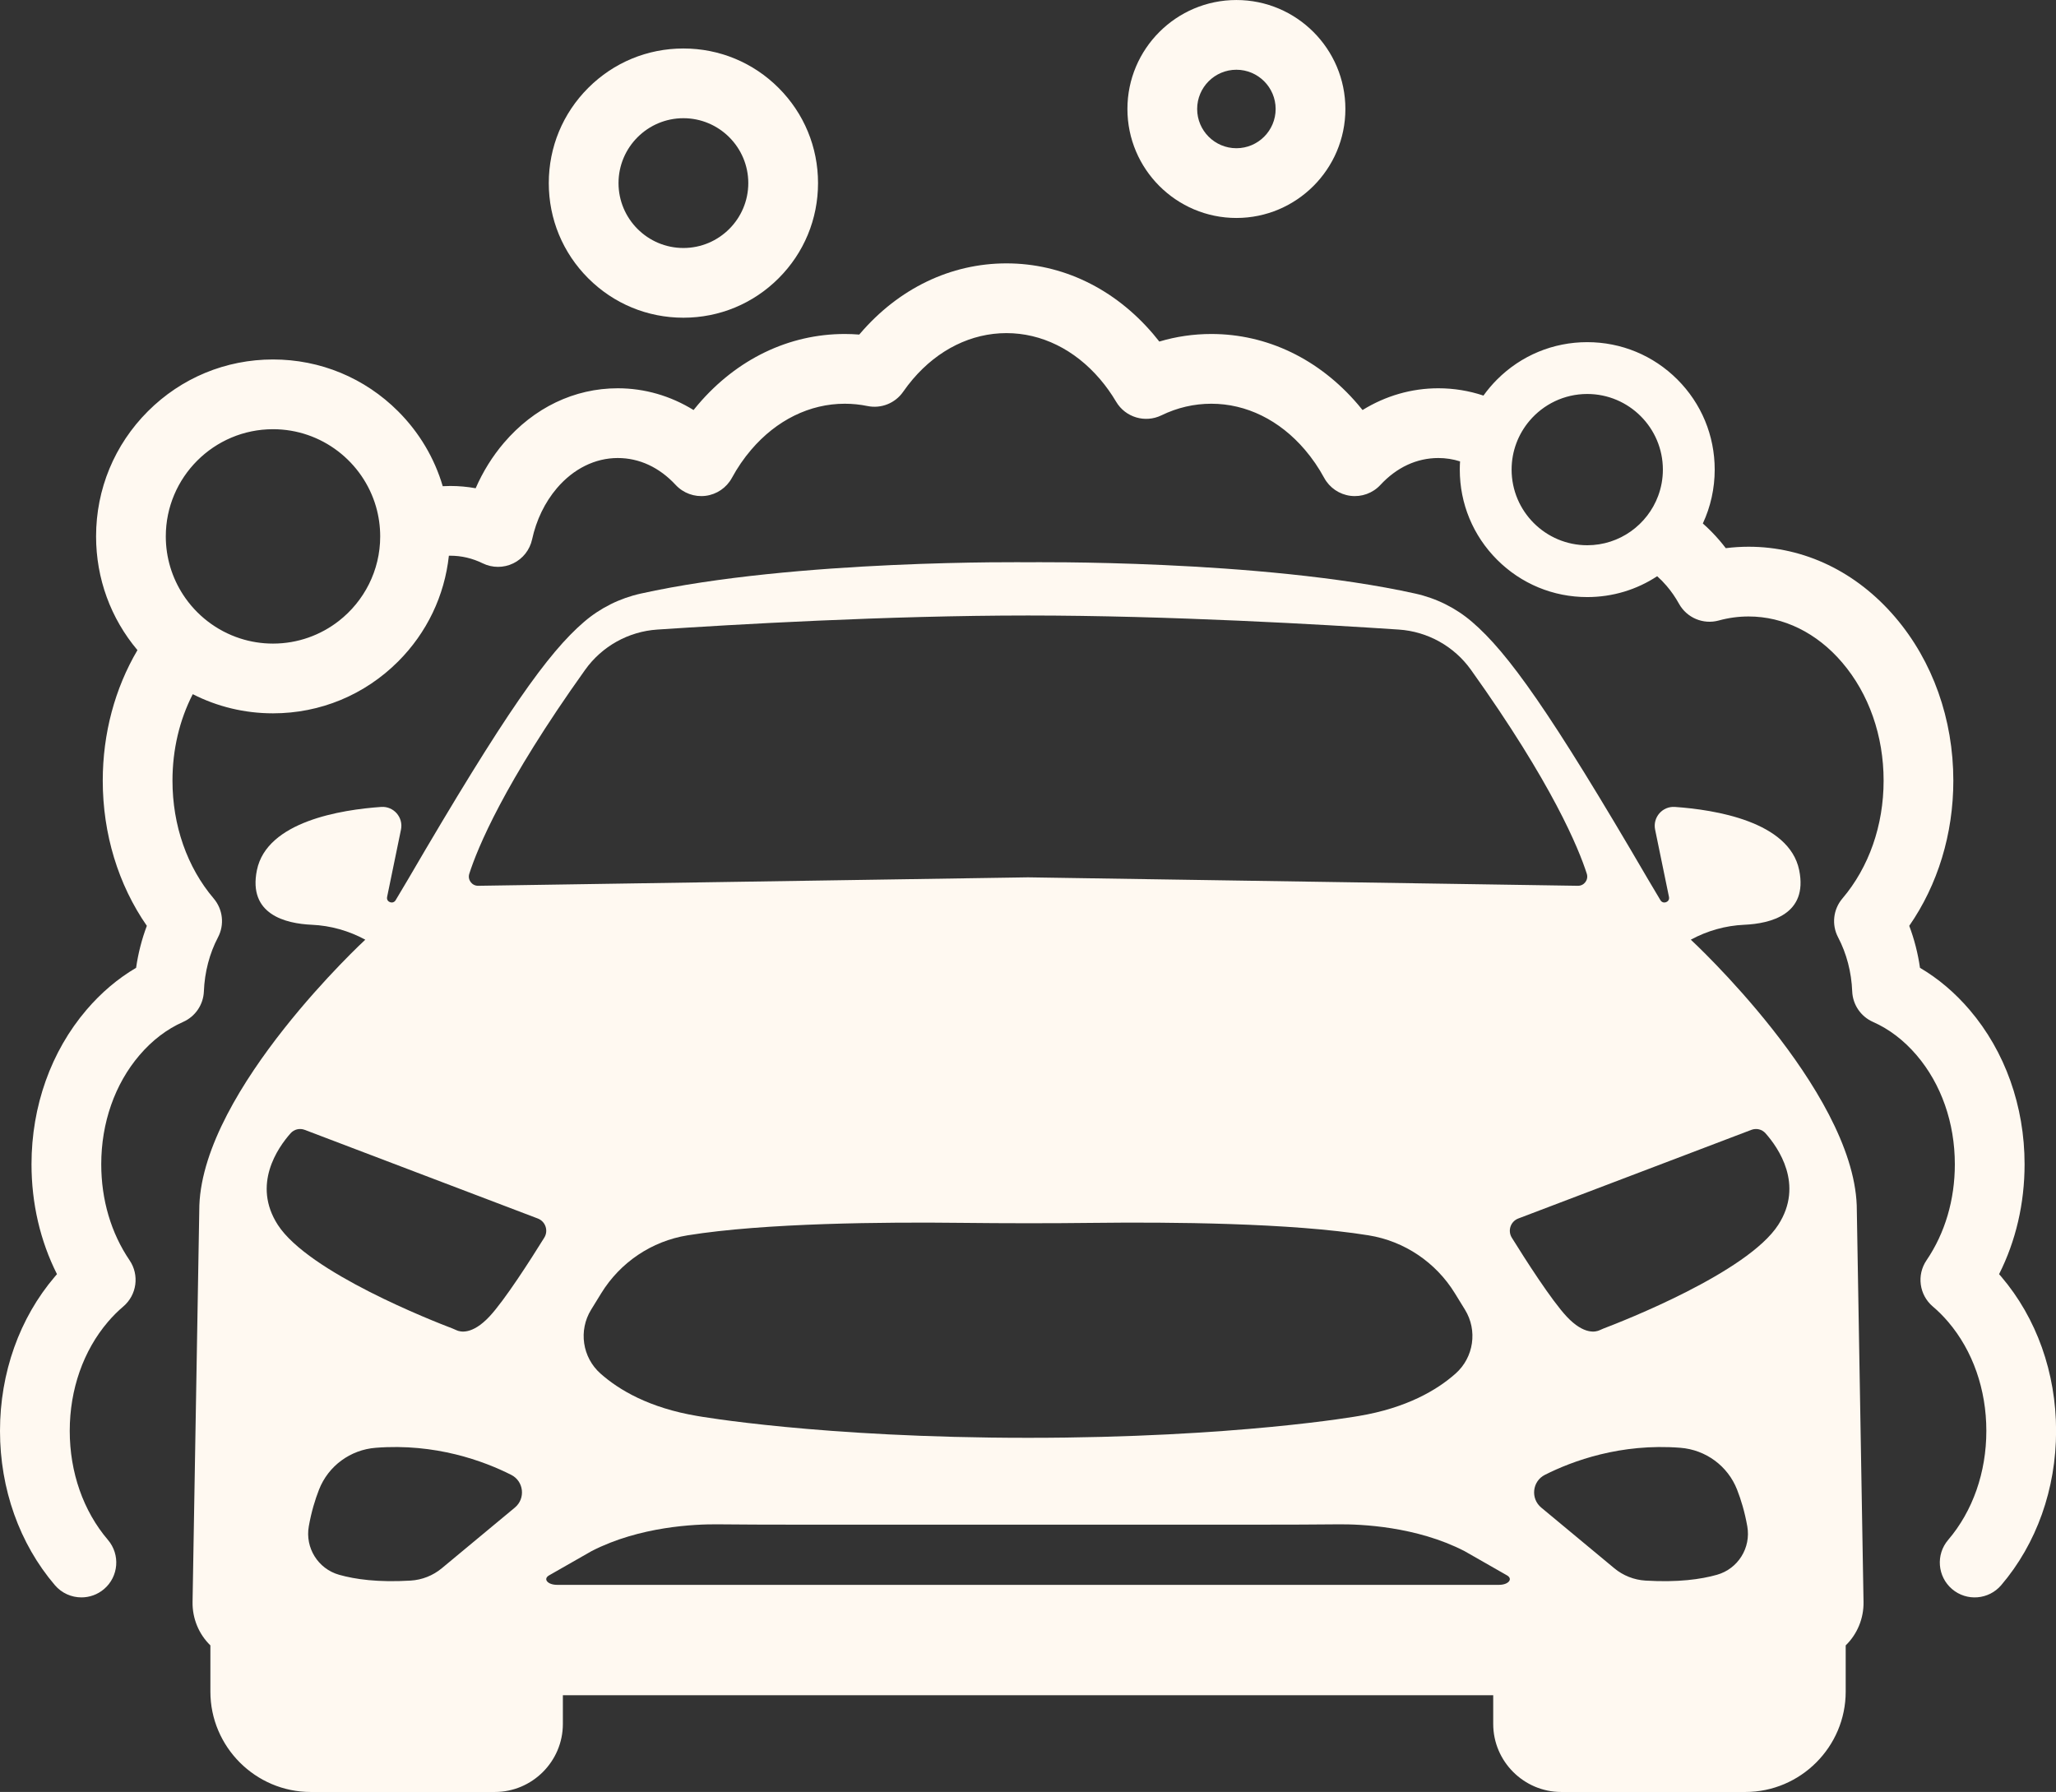 <?xml version="1.0" encoding="UTF-8" standalone="no"?><svg xmlns="http://www.w3.org/2000/svg" xmlns:xlink="http://www.w3.org/1999/xlink" fill="#fff9f1" height="409.9" preserveAspectRatio="xMidYMid meet" version="1" viewBox="0.0 0.0 470.3 409.9" width="470.3" zoomAndPan="magnify"><rect x="0.0" y="0.0" width="470.3" height="409.9" fill="#333333" stroke="none"/><defs><clipPath id="a"><path d="M 44 128 L 427 128 L 427 409.91 L 44 409.91 Z M 44 128"/></clipPath><clipPath id="b"><path d="M 0 60 L 470.32 60 L 470.32 366 L 0 366 Z M 0 60"/></clipPath></defs><g><g clip-path="url(#a)" id="change1_4"><path d="M 406.773 280.172 C 399.75 291.07 371.18 302.23 366.746 303.914 C 366.461 304.023 366.18 304.148 365.902 304.281 C 365.074 304.672 362.367 305.41 358.387 301.176 C 354.895 297.461 348.879 288.039 345.82 283.117 C 344.824 281.512 345.539 279.398 347.305 278.727 L 400.633 258.445 C 401.766 258.016 403.043 258.324 403.848 259.227 C 406.773 262.523 412.707 270.973 406.773 280.172 Z M 392.77 360.219 C 389.074 361.27 383.789 362 376.402 361.555 C 373.781 361.398 371.277 360.41 369.258 358.73 L 352.551 344.855 C 350.055 342.781 350.492 338.824 353.391 337.363 C 359.684 334.191 370.719 330.105 384.379 331.176 C 390.18 331.629 395.219 335.32 397.344 340.738 C 398.254 343.055 399.102 345.852 399.684 349.137 C 400.555 354.059 397.574 358.848 392.77 360.219 Z M 342.898 362.527 L 127.422 362.527 C 125.273 362.527 124.152 361.184 125.609 360.355 L 135.324 354.809 C 146.336 349.137 159.105 348.633 164.168 348.684 C 169.824 348.742 175.48 348.758 181.137 348.758 L 289.184 348.758 C 294.84 348.758 300.496 348.742 306.152 348.684 C 311.215 348.633 323.984 349.137 334.996 354.809 L 344.711 360.355 C 346.164 361.184 345.047 362.527 342.898 362.527 Z M 124.496 283.117 C 121.441 288.039 115.426 297.461 111.934 301.176 C 107.953 305.41 105.246 304.672 104.418 304.281 C 104.141 304.148 103.863 304.023 103.574 303.914 C 99.145 302.23 70.57 291.07 63.543 280.172 C 57.613 270.973 63.547 262.523 66.477 259.227 C 67.277 258.324 68.555 258.016 69.688 258.445 L 123.016 278.727 C 124.781 279.398 125.496 281.512 124.496 283.117 Z M 117.77 344.855 L 101.062 358.73 C 99.043 360.41 96.539 361.398 93.918 361.555 C 86.531 362 81.246 361.27 77.551 360.219 C 72.746 358.848 69.766 354.059 70.637 349.137 C 71.219 345.852 72.066 343.055 72.977 340.738 C 75.105 335.32 80.141 331.629 85.941 331.176 C 99.605 330.105 110.637 334.191 116.93 337.363 C 119.828 338.824 120.266 342.781 117.77 344.855 Z M 332.957 314.199 C 328.699 317.98 321.773 322.059 310.828 323.898 C 310.828 323.898 282.707 328.895 235.16 328.895 C 187.613 328.895 159.492 323.898 159.492 323.898 C 148.547 322.059 141.621 317.98 137.363 314.199 C 133.195 310.496 132.293 304.332 135.215 299.586 L 137.535 295.816 C 141.883 288.754 149.078 283.902 157.266 282.578 C 174.836 279.734 202.562 279.523 219.766 279.723 C 229.91 279.836 240.059 279.848 250.207 279.727 C 267.379 279.52 295.363 279.715 313.055 282.578 C 321.242 283.902 328.438 288.754 332.785 295.816 L 335.105 299.586 C 338.027 304.332 337.125 310.496 332.957 314.199 Z M 107.348 199.871 C 109.18 194.141 115.188 179.34 133.84 153.227 C 137.688 147.836 143.746 144.453 150.355 144.012 C 167.441 142.871 202.945 140.793 235.16 140.793 C 267.375 140.793 302.883 142.871 319.965 144.012 C 326.57 144.453 332.633 147.836 336.48 153.227 C 355.133 179.34 361.141 194.141 362.973 199.871 C 363.41 201.246 362.371 202.645 360.93 202.621 L 235.16 200.688 L 109.391 202.621 C 107.949 202.645 106.91 201.246 107.348 199.871 Z M 426.273 366.43 L 424.719 275.723 C 423.73 249.066 386.762 214.949 386.762 214.949 C 390.527 212.91 394.703 211.727 398.98 211.539 C 405.031 211.273 413.621 209.168 411.555 199.043 C 409.273 187.879 392.188 185.211 383.117 184.582 C 380.27 184.387 378.023 186.969 378.598 189.766 L 381.77 205.164 C 381.77 205.176 381.773 205.188 381.773 205.195 C 382.004 206.352 380.426 206.934 379.82 205.922 L 377 201.176 C 354.652 162.859 344.91 149.273 336.715 142.246 C 333 139.059 328.551 136.848 323.77 135.785 C 288.367 127.922 235.16 128.617 235.16 128.617 C 235.16 128.617 181.953 127.922 146.551 135.785 C 141.77 136.848 137.32 139.059 133.605 142.246 C 125.41 149.273 115.668 162.859 93.32 201.176 L 90.496 205.922 C 89.895 206.934 88.316 206.352 88.547 205.195 C 88.547 205.188 88.551 205.176 88.551 205.164 L 91.723 189.766 C 92.297 186.969 90.051 184.387 87.203 184.582 C 78.129 185.211 61.047 187.879 58.766 199.043 C 56.699 209.168 65.289 211.273 71.34 211.539 C 75.617 211.727 79.793 212.91 83.559 214.949 C 83.559 214.949 46.59 249.066 45.602 275.723 L 44.047 366.43 C 43.98 370.195 45.469 373.797 48.125 376.379 L 48.125 386.957 C 48.125 399.582 58.453 409.91 71.078 409.91 L 113.188 409.91 C 121.75 409.91 128.754 402.906 128.754 394.348 L 128.754 387.777 L 341.566 387.777 L 341.566 394.348 C 341.566 402.906 348.57 409.91 357.133 409.91 L 399.242 409.91 C 411.867 409.91 422.195 399.582 422.195 386.957 L 422.195 376.379 C 424.848 373.797 426.34 370.195 426.273 366.43" fill="inherit"/></g><g clip-path="url(#b)" id="change1_1"><path d="M 363.074 124.723 C 353.535 124.723 345.773 116.961 345.773 107.422 C 345.773 103.172 347.312 99.277 349.863 96.262 C 353.039 92.508 357.781 90.121 363.074 90.121 C 372.613 90.121 380.375 97.883 380.375 107.422 C 380.375 109.535 379.992 111.566 379.293 113.441 C 376.844 120.02 370.496 124.723 363.074 124.723 Z M 77.52 142.027 C 73.359 145.277 68.125 147.219 62.449 147.219 C 59.828 147.219 57.301 146.805 54.934 146.039 C 49.52 144.293 44.922 140.711 41.879 136.031 C 39.383 132.191 37.926 127.613 37.926 122.699 C 37.926 109.18 48.926 98.18 62.449 98.18 C 73.617 98.18 83.066 105.688 86.016 115.918 C 86.633 118.074 86.969 120.348 86.969 122.699 C 86.969 130.539 83.266 137.535 77.52 142.027 Z M 457.766 292.016 C 457.605 291.828 457.445 291.645 457.281 291.461 C 461.113 283.863 463.113 275.293 463.113 266.316 C 463.113 253.043 458.652 240.512 450.555 231.023 C 447.195 227.086 443.387 223.855 439.188 221.383 C 438.715 218.078 437.887 214.848 436.73 211.781 C 443.266 202.367 446.816 190.758 446.816 178.566 C 446.816 164.512 442.098 151.238 433.527 141.195 C 424.648 130.793 412.738 125.062 399.984 125.062 C 398.238 125.062 396.492 125.176 394.762 125.391 C 394.312 124.801 393.848 124.223 393.367 123.66 C 392.152 122.238 390.863 120.934 389.516 119.742 C 391.289 115.934 392.23 111.75 392.23 107.422 C 392.23 99.633 389.195 92.312 383.691 86.805 C 378.184 81.301 370.859 78.266 363.074 78.266 C 355.285 78.266 347.965 81.301 342.457 86.805 C 341.305 87.957 340.266 89.188 339.332 90.488 C 336.031 89.387 332.566 88.816 329.016 88.816 C 322.867 88.816 316.934 90.547 311.676 93.793 C 311.332 93.367 310.984 92.945 310.633 92.531 C 301.75 82.129 289.84 76.398 277.09 76.398 C 273.023 76.398 269.043 76.977 265.188 78.129 C 264.723 77.531 264.246 76.949 263.762 76.379 C 254.883 65.977 242.973 60.246 230.219 60.246 C 217.469 60.246 205.559 65.977 196.68 76.379 C 196.637 76.43 196.594 76.48 196.551 76.531 C 195.445 76.441 194.34 76.398 193.23 76.398 C 180.48 76.398 168.57 82.129 159.688 92.531 C 159.336 92.945 158.988 93.367 158.648 93.793 C 153.387 90.547 147.453 88.816 141.305 88.816 C 131.383 88.816 122.133 93.254 115.258 101.312 C 112.633 104.387 110.461 107.891 108.805 111.684 C 106.902 111.34 104.965 111.164 103.004 111.164 C 102.422 111.164 101.848 111.184 101.273 111.215 C 99.387 104.805 95.918 98.934 91.066 94.082 C 83.422 86.438 73.258 82.227 62.449 82.227 C 51.637 82.227 41.473 86.438 33.828 94.082 C 26.184 101.727 21.977 111.891 21.977 122.699 C 21.977 132.324 25.316 141.434 31.441 148.715 C 26.281 157.469 23.504 167.785 23.504 178.566 C 23.504 190.758 27.055 202.367 33.59 211.781 C 32.434 214.848 31.605 218.078 31.133 221.383 C 26.934 223.855 23.125 227.086 19.766 231.023 C 11.668 240.512 7.207 253.043 7.207 266.316 C 7.207 275.293 9.207 283.863 13.035 291.461 C 12.875 291.645 12.715 291.828 12.555 292.016 C 4.457 301.504 0 314.035 0 327.309 C 0 340.582 4.457 353.117 12.555 362.602 C 14.133 364.449 16.371 365.398 18.625 365.398 C 20.457 365.398 22.297 364.773 23.801 363.492 C 27.152 360.633 27.547 355.598 24.688 352.246 C 19.055 345.645 15.953 336.789 15.953 327.309 C 15.953 317.828 19.055 308.973 24.688 302.371 C 25.789 301.082 26.973 299.895 28.207 298.852 C 31.309 296.211 31.926 291.66 29.641 288.289 C 25.402 282.047 23.16 274.449 23.16 266.316 C 23.16 256.836 26.262 247.98 31.898 241.379 C 34.809 237.969 38.172 235.402 41.895 233.758 C 44.676 232.523 46.516 229.816 46.637 226.777 C 46.809 222.367 47.926 218.094 49.863 214.414 C 51.383 211.531 50.992 208.016 48.883 205.531 C 42.801 198.379 39.453 188.805 39.453 178.566 C 39.453 171.457 41.07 164.668 44.094 158.789 C 49.707 161.652 55.961 163.172 62.449 163.172 C 73.258 163.172 83.422 158.961 91.066 151.316 C 97.656 144.727 101.691 136.262 102.68 127.121 C 102.785 127.121 102.895 127.117 103.004 127.117 C 105.566 127.117 108.059 127.703 110.41 128.855 C 112.609 129.934 115.188 129.941 117.395 128.871 C 119.602 127.805 121.195 125.777 121.715 123.383 C 122.676 118.945 124.641 114.895 127.391 111.664 C 131.188 107.219 136.129 104.77 141.305 104.77 C 146.238 104.77 150.82 106.898 154.562 110.93 C 156.309 112.812 158.855 113.738 161.406 113.418 C 163.953 113.098 166.191 111.57 167.418 109.316 C 168.676 107 170.156 104.836 171.824 102.887 C 177.621 96.094 185.227 92.352 193.23 92.352 C 194.977 92.352 196.727 92.527 198.43 92.879 C 201.559 93.523 204.766 92.242 206.59 89.621 C 207.285 88.617 208.035 87.648 208.812 86.734 C 214.609 79.941 222.215 76.199 230.219 76.199 C 238.227 76.199 245.828 79.941 251.629 86.734 C 252.984 88.324 254.227 90.062 255.316 91.906 C 257.434 95.473 261.934 96.82 265.668 95.008 C 269.289 93.246 273.133 92.352 277.09 92.352 C 285.098 92.352 292.699 96.094 298.496 102.887 C 300.16 104.836 301.645 107 302.902 109.316 C 304.129 111.57 306.367 113.098 308.914 113.418 C 311.465 113.738 314.012 112.812 315.758 110.93 C 319.496 106.898 324.082 104.77 329.016 104.77 C 330.703 104.77 332.371 105.031 333.98 105.539 C 333.941 106.164 333.918 106.789 333.918 107.422 C 333.918 115.211 336.949 122.531 342.457 128.039 C 347.965 133.547 355.285 136.578 363.074 136.578 C 368.844 136.578 374.359 134.91 379.07 131.809 C 379.824 132.477 380.547 133.215 381.23 134.016 C 382.301 135.266 383.254 136.645 384.066 138.113 C 385.852 141.332 389.609 142.91 393.156 141.938 C 395.379 141.324 397.676 141.016 399.984 141.016 C 407.992 141.016 415.598 144.758 421.395 151.555 C 427.504 158.711 430.867 168.305 430.867 178.566 C 430.867 188.805 427.516 198.379 421.438 205.531 C 419.328 208.012 418.938 211.531 420.457 214.414 C 422.395 218.094 423.512 222.367 423.684 226.777 C 423.805 229.816 425.645 232.523 428.43 233.758 C 432.145 235.402 435.512 237.969 438.422 241.379 C 444.055 247.98 447.16 256.836 447.16 266.316 C 447.16 274.449 444.922 282.047 440.68 288.289 C 438.391 291.66 439.012 296.215 442.113 298.852 C 443.348 299.898 444.531 301.082 445.633 302.371 C 451.266 308.973 454.367 317.828 454.367 327.309 C 454.367 336.789 451.266 345.645 445.633 352.246 C 442.77 355.598 443.172 360.633 446.52 363.492 C 449.871 366.352 454.906 365.953 457.766 362.602 C 465.859 353.117 470.32 340.582 470.32 327.309 C 470.32 314.035 465.859 301.5 457.766 292.016" fill="inherit"/></g><g id="change1_2"><path d="M 156.324 27.039 C 164.512 27.039 171.168 33.699 171.168 41.883 C 171.168 50.066 164.512 56.727 156.324 56.727 C 148.141 56.727 141.484 50.066 141.484 41.883 C 141.484 33.699 148.141 27.039 156.324 27.039 Z M 156.324 72.676 C 164.551 72.676 172.285 69.473 178.102 63.656 C 183.918 57.844 187.121 50.109 187.121 41.883 C 187.121 33.656 183.918 25.926 178.102 20.109 C 172.285 14.293 164.551 11.09 156.324 11.09 C 148.102 11.09 140.367 14.293 134.551 20.109 C 128.734 25.926 125.531 33.656 125.531 41.883 C 125.531 50.109 128.734 57.844 134.551 63.656 C 140.367 69.473 148.102 72.676 156.324 72.676" fill="inherit"/></g><g id="change1_3"><path d="M 282.82 15.953 C 287.77 15.953 291.797 19.98 291.797 24.93 C 291.797 29.879 287.77 33.906 282.82 33.906 C 277.871 33.906 273.844 29.879 273.844 24.93 C 273.844 19.98 277.871 15.953 282.82 15.953 Z M 282.82 49.859 C 296.566 49.859 307.75 38.676 307.75 24.93 C 307.75 11.184 296.566 0.004 282.82 0.004 C 269.074 0.004 257.891 11.184 257.891 24.93 C 257.891 38.676 269.074 49.859 282.82 49.859" fill="inherit"/></g></g></svg>